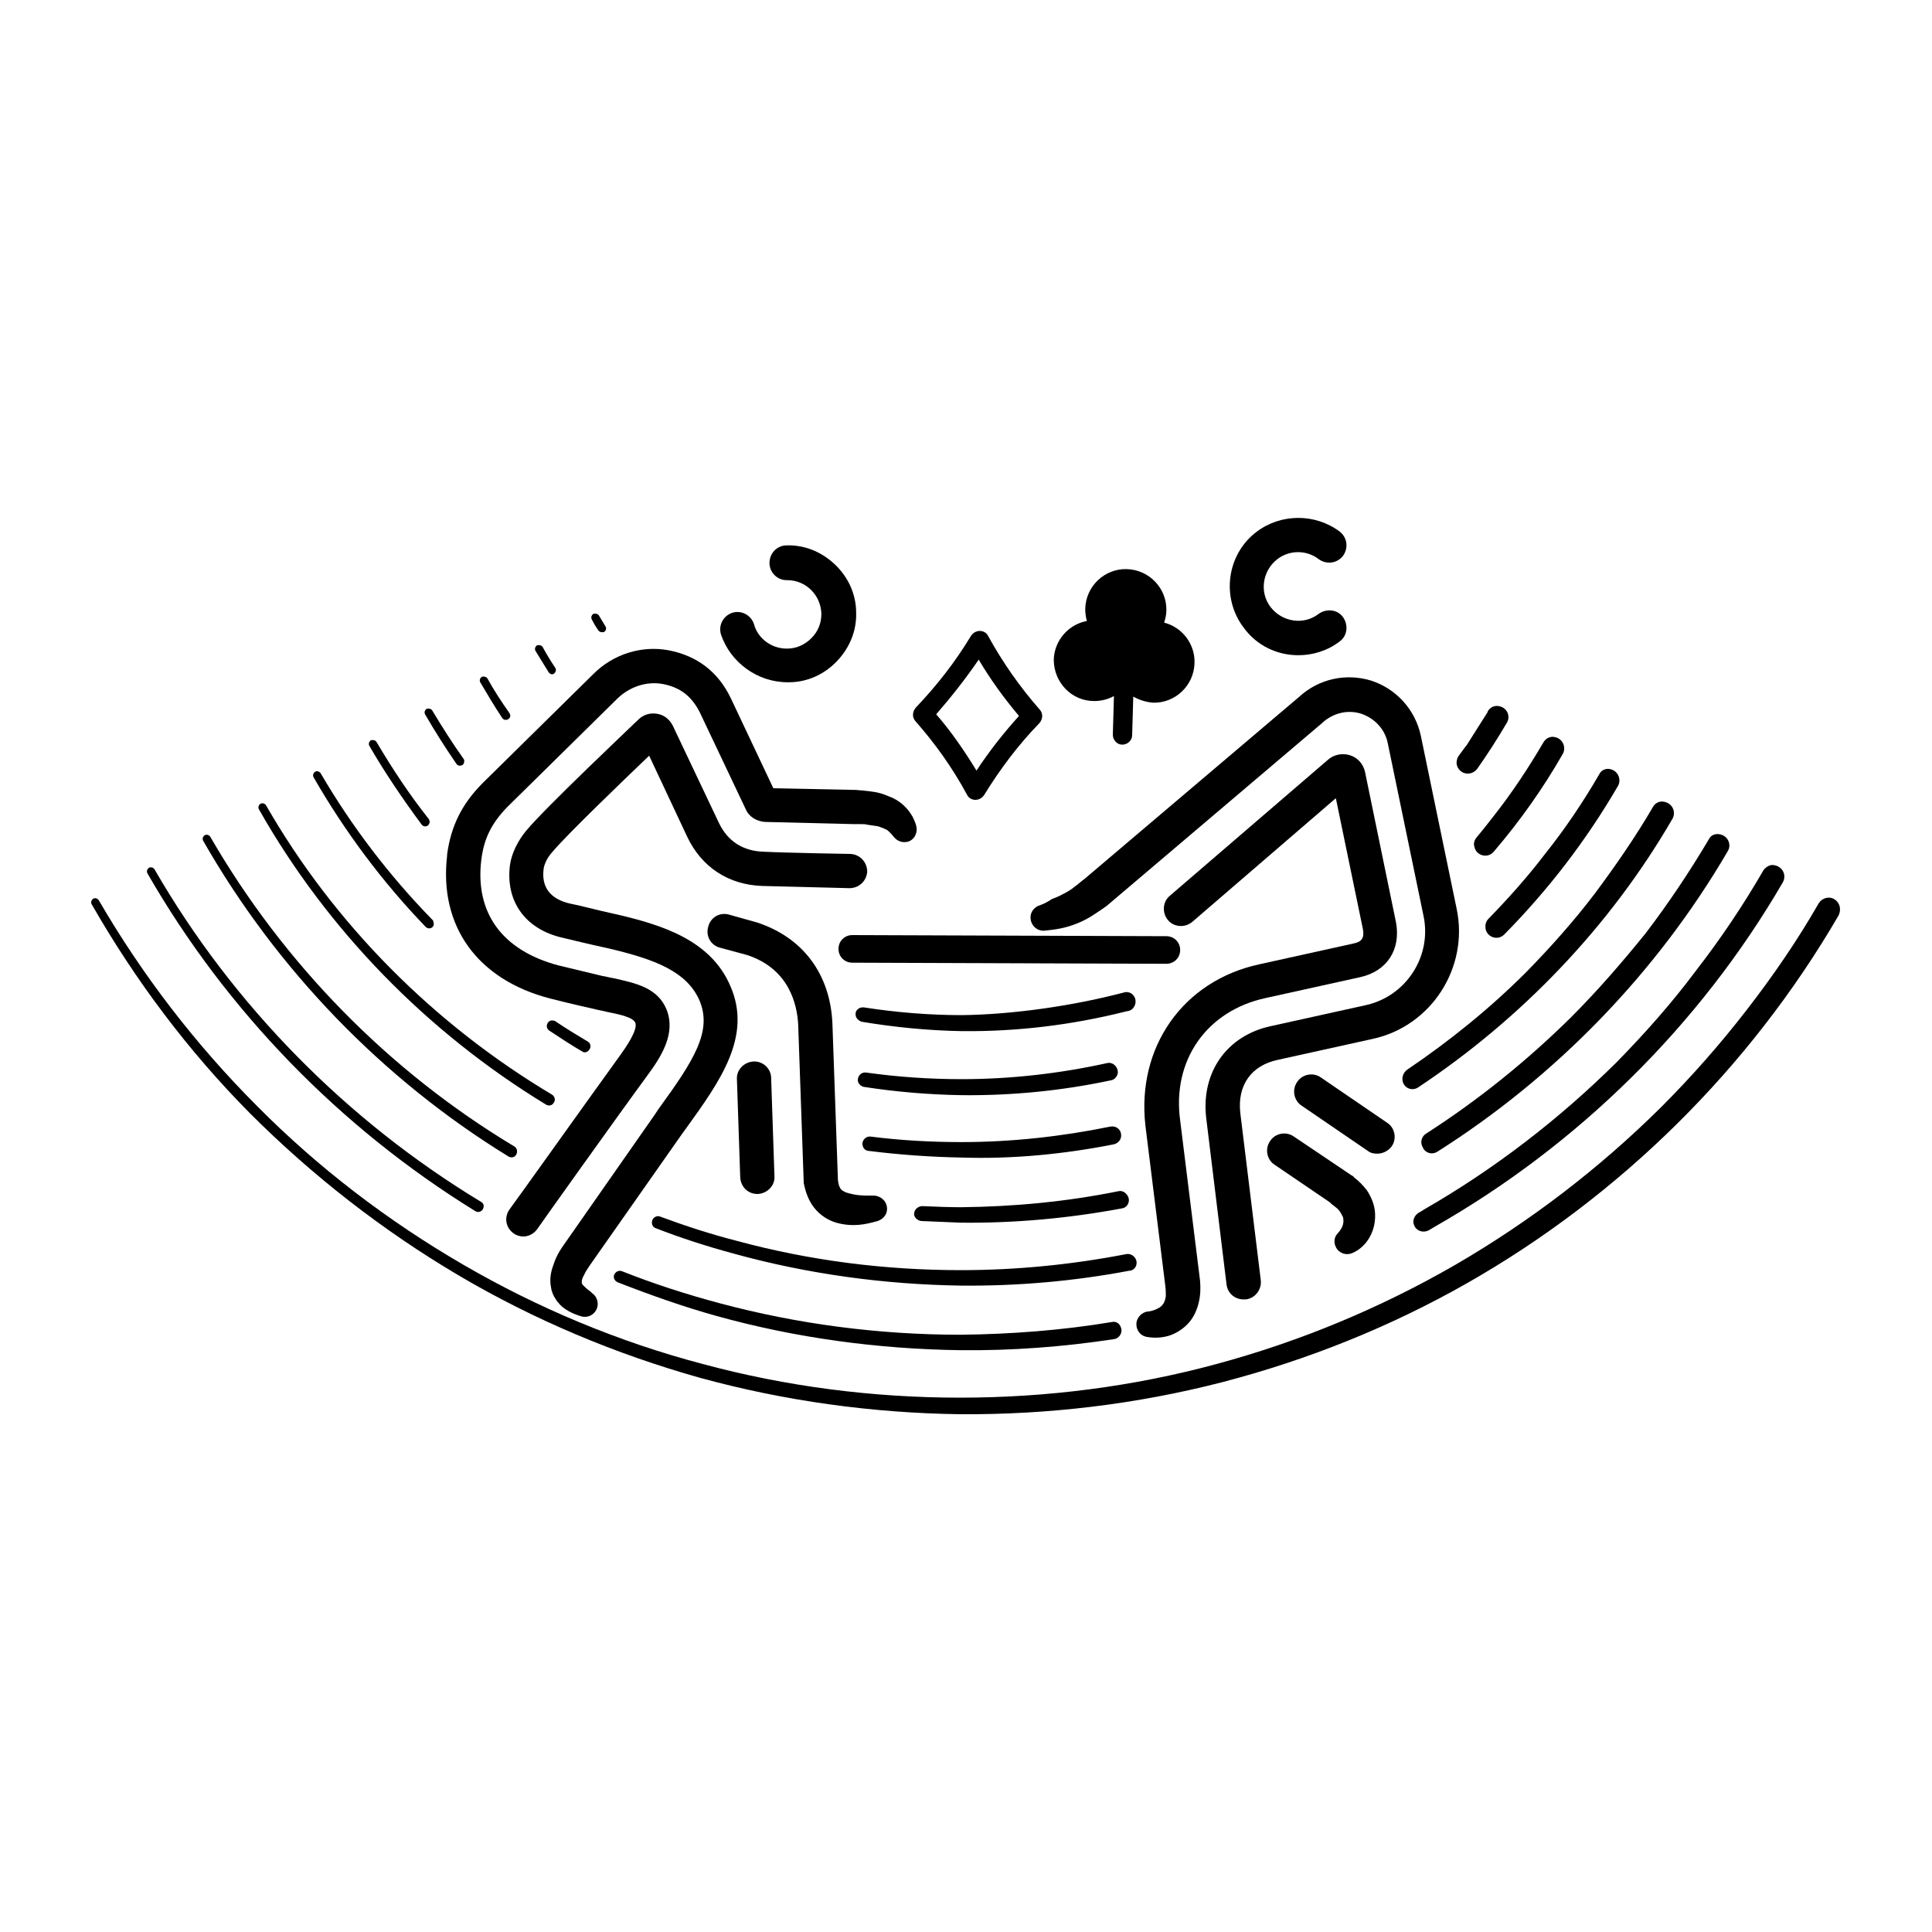 <svg xmlns="http://www.w3.org/2000/svg" width="350" height="350" xml:space="preserve"><path fill="#FFF" d="M0 0h350v350H0z"/><path d="M175.2 144c.3.6.9.9 1.5.9s1.2-.3 1.6-.9c2.9-4.7 6.2-9.1 10-13 .6-.7.7-1.7.1-2.4-3.6-4.1-6.7-8.5-9.4-13.4-.3-.6-.9-.9-1.5-.9s-1.2.3-1.6.9c-2.9 4.8-6.2 9-10 13-.6.7-.7 1.7-.1 2.4 3.6 4.1 6.7 8.4 9.4 13.4zm2.1-24.5c2.2 3.7 4.6 7 7.3 10.2-2.8 3.1-5.4 6.4-7.7 9.9-2.2-3.6-4.6-7.1-7.3-10.2 2.7-3.1 5.3-6.4 7.7-9.9zM198.2 127c1.3 0 2.5-.3 3.6-.9l-.2 7c0 1 .8 1.8 1.7 1.8 1 0 1.8-.8 1.8-1.7l.2-7c1.1.6 2.3 1 3.6 1.1 4 .1 7.4-3.1 7.5-7.2.1-3.5-2.3-6.5-5.5-7.3.2-.7.4-1.4.4-2.2.1-4-3.1-7.4-7.2-7.5-4-.1-7.4 3.1-7.5 7.2 0 .7.1 1.5.3 2.2-3.3.6-5.9 3.5-6 7 0 4.1 3.2 7.5 7.3 7.5zM333 165.7zM332.3 162.9c-1-.6-2.2-.2-2.8.7-3.9 6.8-8.3 13.2-13.1 19.4-4.8 6.2-10 12.1-15.5 17.6-11.1 11-23.6 20.6-37.2 28.5-13.5 7.8-28.1 13.9-43.3 18-15.1 4.1-30.8 6.1-46.5 6.1s-31.4-2-46.6-6.1c-15.2-4-29.8-10.1-43.4-18-13.6-7.9-26.2-17.5-37.3-28.7-11.1-11.1-20.8-23.7-28.7-37.3-.2-.3-.6-.5-1-.3-.3.2-.5.6-.3 1 7.9 13.8 17.5 26.6 28.7 37.9C56.6 213 69.3 222.9 83 231c13.7 8.1 28.5 14.3 43.8 18.6 15.3 4.2 31.3 6.4 47.2 6.6 15.9.1 31.9-1.8 47.4-5.8 15.4-4 30.4-10 44.3-17.9 27.8-15.8 51.3-39 67.4-66.7.5-1.1.2-2.3-.8-2.9zM108.4 114.2c.2.3.6.4 1 .3.4-.2.5-.7.3-1-.4-.7-.8-1.3-1.2-2-.2-.3-.6-.4-1-.3-.3.2-.5.6-.3 1 .3.6.7 1.3 1.2 2zM99.4 121.8c.3.4.8.5 1.1.1.2-.2.3-.6.1-.9-.8-1.2-1.6-2.5-2.3-3.8-.2-.3-.6-.4-1-.3-.3.2-.5.6-.3 1l2.4 3.9zM263.9 138.5c.4 1.8 2.6 2.2 3.7.8 1.9-2.7 3.7-5.5 5.4-8.4.7-1.2 0-2.8-1.6-3-.8-.1-1.5.3-1.9 1v.1l-3.8 6s0 .1-.1.1l-1.4 1.9c-.2.3-.4.9-.3 1.5zM82.7 138.4c.3.4.8.4 1.2.1.2-.3.3-.7.1-1-2-2.8-3.9-5.8-5.7-8.8-.2-.3-.6-.4-1-.3-.3.2-.5.6-.3 1 1.8 3.1 3.7 6.1 5.7 9z"/><path d="M205.3 180.3c-.4-.5-1.1-.7-1.7-.5-9.1 2.4-20.1 4-29.4 4.1-5.9 0-11.9-.5-17.7-1.4-.8-.1-1.6.5-1.5 1.3 0 .6.5 1.1 1.1 1.3 6 1 12.1 1.6 18.2 1.7 9.9.1 19.8-1.1 29.4-3.5.3-.1.6-.1.9-.2 1.1-.4 1.5-1.9.7-2.8zM76.4 149.4c.4.5 1.2.4 1.4-.3.1-.2 0-.5-.1-.7-3.5-4.4-6.6-9.1-9.5-14-.2-.3-.6-.4-1-.3-.3.2-.5.6-.3 1 2.9 5 6.1 9.7 9.5 14.3zM267.5 151.7c-.4.5-.6 1.1-.4 1.7.3 1.6 2.4 2.2 3.5.9 4.7-5.5 8.9-11.4 12.5-17.7.7-1.2 0-2.9-1.6-3.1-.8-.1-1.5.3-1.9 1-2.7 4.6-5.6 9-8.9 13.2-1.1 1.4-2.1 2.7-3.2 4zM156.5 196.9c5.8.9 11.7 1.4 17.7 1.5 9.1.1 18.2-.8 27.1-2.7.6-.1 1.1-.7 1.2-1.3.1-1.1-.9-2.1-2-1.8-8.6 1.9-17.5 2.9-26.3 2.9-5.8 0-11.6-.4-17.3-1.2-.8-.1-1.5.5-1.5 1.4 0 .5.5 1.1 1.1 1.2zM91 130.1c.3.4.8.4 1.2.1.3-.3.3-.7.1-1-1.4-2-2.8-4.1-4-6.3-.2-.3-.6-.4-1-.3-.3.2-.5.6-.3 1 1.3 2.2 2.6 4.4 4 6.5zM77.1 167.9c.7.7 1.8 0 1.4-.9v-.1c0-.1-.1-.2-.2-.3-7.8-8-14.6-16.9-20.2-26.5-.2-.3-.6-.5-1-.3-.3.2-.5.6-.3 1 5.7 9.9 12.5 19 20.3 27.1zM106.8 190.1c.3-.5.2-1.1-.3-1.4-2-1.2-4-2.4-5.9-3.7-.1-.1-.2-.1-.3-.1-1.1-.3-1.7 1.2-.8 1.8 2 1.3 3.9 2.6 6 3.8.4.3 1 .1 1.3-.4zM269.6 166.5c-.3.3-.5.8-.5 1.2v.1c-.1 1.8 2.1 2.8 3.4 1.5 8-8.1 14.9-17.1 20.6-26.9.7-1.2 0-2.9-1.6-3.1-.7-.1-1.5.3-1.8 1-2.9 5-6.2 9.9-9.8 14.4-3.2 4.2-6.7 8.1-10.3 11.8zM293 142.4zM201.8 207.3c.8-.2 1.4-.9 1.3-1.8-.1-1-1-1.6-2-1.4-8.8 1.8-17.9 2.8-26.9 2.8-5.5 0-11-.3-16.5-1-.9-.1-1.7.8-1.4 1.7.1.5.6.9 1.1.9 5.6.7 11.2 1.1 16.8 1.2 9.2.3 18.5-.6 27.6-2.4zM98.9 200.1c.5.3 1.1.2 1.4-.3.4-.5.2-1.2-.3-1.5-21.3-12.7-39.4-30.8-51.8-52.4-.2-.3-.6-.5-1-.3-.3.2-.5.6-.3 1 12.4 21.9 30.5 40.4 52 53.5zM166.9 221.2l7.2.3c9.8.1 19.6-.8 29.2-2.6 1.2-.2 1.8-1.9.4-2.9-.3-.2-.7-.3-1.1-.2-9.4 1.9-18.9 2.8-28.5 2.9-2.3 0-4.7-.1-7-.2-.7 0-1.4.5-1.5 1.3-.1.6.5 1.3 1.3 1.4zM276.5 176.1c-6.6 6.6-13.9 12.5-21.6 17.7-.8.6-1.1 1.7-.6 2.6.5.9 1.7 1.2 2.6.6 18.8-12.5 34.8-29.2 46.1-48.7.7-1.3-.1-3-1.9-3.1-.7 0-1.3.4-1.6.9-3.2 5.5-6.8 10.7-10.6 15.8-3.8 5-8 9.7-12.4 14.2zM92.1 209.5c.5.3 1.1.2 1.4-.3.3-.5.2-1.2-.3-1.5-22.7-13.6-41.8-33.1-55.1-56.1-.2-.3-.6-.5-1-.3-.3.2-.5.6-.3 1 13.3 23.3 32.5 43.2 55.3 57.2zM284.6 184.3c-8 7.9-16.8 15-26.3 21.1-.8.5-1.1 1.7-.5 2.5v.1c.5.9 1.6 1.2 2.5.7 21.5-13.6 39.8-32.4 52.7-54.5.8-1.3-.1-3.1-1.9-3.1-.6 0-1.2.3-1.5.9-3.5 5.9-7.3 11.6-11.5 17.1-4.2 5.2-8.7 10.4-13.5 15.2zM205.9 228.6c-.1-.9-1-1.6-1.9-1.4-9.8 1.9-19.9 2.9-29.9 2.9-13.7 0-27.3-1.7-40.6-5.3-4.7-1.2-9.3-2.7-13.9-4.4-.5-.2-1 0-1.3.4-.4.6-.2 1.5.5 1.7 4.6 1.8 9.3 3.3 14.1 4.6 13.4 3.7 27.3 5.6 41.2 5.8 10.2.1 20.5-.8 30.5-2.7.8 0 1.4-.8 1.3-1.6zM86.1 219.4c.6.4 1.4 0 1.5-.7.1-.4-.1-.8-.5-1C62.8 203 42.2 182.1 28 157.5c-.2-.3-.6-.5-1-.3-.3.2-.5.6-.3 1 14.3 24.9 34.9 46.1 59.4 61.2zM323 159.9zM292.8 192.5c-10.4 10.3-22.1 19.3-34.8 26.6-.3.2-.6.4-1 .6-.8.5-1.2 1.5-.8 2.3.4 1 1.6 1.4 2.6.9.3-.2.7-.4 1-.6 26-14.8 48.1-36.5 63.2-62.5.7-1.3-.1-3-1.9-3.1-.6 0-1.2.4-1.6.9-3.7 6.4-7.8 12.5-12.3 18.3-4.4 5.9-9.3 11.4-14.4 16.6zM111.9 232.3c5.9 2.3 11.8 4.4 17.9 6.1 14.4 4 29.3 6 44.2 6.2 9.3.1 18.6-.6 27.8-2 .9-.1 1.6-1.1 1.3-2-.2-.8-.9-1.3-1.7-1.1-9 1.5-18.2 2.2-27.4 2.3-14.7 0-29.4-1.9-43.6-5.7-6-1.6-11.9-3.5-17.7-5.8-.5-.2-1 0-1.3.4-.4.5-.2 1.3.5 1.6zM211.3 174.6c1.4 0 2.5-1.1 2.5-2.5s-1.1-2.5-2.5-2.5l-56.9-.2c-1.4 0-2.5 1.1-2.5 2.5s1.1 2.5 2.5 2.5l56.9.2zM252.1 207.7c1-1.4.6-3.4-.8-4.3l-12-8.2c-1.4-1-3.4-.6-4.3.8-1 1.4-.6 3.4.8 4.3l12 8.2c.5.4 1.1.5 1.7.5 1 0 2-.5 2.6-1.3zM142.7 123.6h.2c3.3 0 6.4-1.4 8.7-3.8 2.3-2.4 3.6-5.5 3.5-8.8 0-3.3-1.4-6.4-3.8-8.7-2.4-2.3-5.5-3.6-8.8-3.5-1.7 0-3.1 1.4-3.1 3.2 0 1.7 1.4 3.1 3.1 3.1h.1c3.4 0 6.1 2.7 6.2 6.1 0 1.7-.6 3.2-1.8 4.4-1.2 1.2-2.7 1.9-4.4 1.9h-.1c-2.7 0-5.2-1.8-5.9-4.4-.5-1.6-2.2-2.6-3.9-2.1-1.6.5-2.6 2.2-2.1 3.9 1.7 5.1 6.6 8.7 12.1 8.7zM235.2 118.7c2.6 0 5.3-.8 7.5-2.5 1.4-1 1.6-3 .6-4.4-1-1.4-3-1.6-4.4-.6-2.7 2.1-6.6 1.5-8.7-1.2-2.1-2.7-1.5-6.6 1.2-8.7 2.2-1.7 5.3-1.7 7.5 0 1.4 1 3.3.8 4.4-.6 1-1.4.8-3.3-.6-4.4-4.4-3.3-10.6-3.3-15 0-5.5 4.1-6.5 12-2.4 17.4 2.4 3.3 6.1 5 9.9 5z"/><path d="M87.5 141.8c-3.8 3.8-5.8 7.8-6.5 13v.2c-1.5 12.8 5.5 22.5 18.7 25.9 0 0 4.3 1.1 8 1.9.7.2 1.5.3 2.2.5 2.5.5 4.8 1 5.2 2 .5 1.3-1.9 4.7-2.7 5.8-5 6.9-19.9 27.8-20.1 28-1 1.4-.7 3.3.7 4.3.5.4 1.2.6 1.8.6 1 0 1.9-.5 2.5-1.3.1-.2 15-21.1 20-27.9 2.6-3.5 5.1-7.6 3.5-11.8-1.6-4.1-5.7-4.9-9.7-5.8-.7-.1-1.3-.3-2-.4-3.7-.9-7.9-1.9-7.9-1.9-10.2-2.7-15.2-9.5-14-19.2.5-3.9 1.9-6.6 4.7-9.5l20-19.7c2.2-2.1 5.2-3.1 8.1-2.6 3.2.6 5.3 2.2 6.8 5.2l8.3 17.5c.6 1.4 2 2.2 3.5 2.3l16.2.4h1.2c.4 0 .8 0 1.1.1.7.1 1.4.2 2 .3.6.2 1.1.4 1.5.6.2.1.4.3.6.5.2.2.4.4.8.9.6.7 1.5 1 2.4.8 1.2-.3 1.9-1.6 1.6-2.8l-.1-.4c-.1-.3-.3-.8-.6-1.4-.3-.5-.7-1.1-1.1-1.5-.9-1-2-1.7-3.1-2.1-1.1-.5-2.2-.8-3.2-.9-.5-.1-1-.1-1.6-.2-.5 0-1-.1-1.4-.1l-14.8-.3-7.7-16.3c-2.3-4.8-6.1-7.7-11.3-8.7-4.9-.9-10 .7-13.6 4.3l-20 19.7z"/><path d="M105.8 231c.2-.5.6-1.1 1-1.7l16.7-23.8.8-1.1c6.2-8.6 12-16.7 8-25.8-3.6-8.4-12.6-11.1-20.8-13l-.9-.2c-1.9-.4-6.1-1.5-7.3-1.7-3.6-.8-5.3-3-4.8-6.4.1-.6.5-1.8 1.6-3 2.7-3.2 12.9-13 17.5-17.4l6.9 14.7c2.6 5.5 7.5 8.7 13.6 8.9 4 .1 15.7.4 15.8.4 1.7 0 3.1-1.3 3.2-3 0-1.7-1.3-3.1-3-3.2-.1 0-11.8-.2-15.7-.4-3.8-.1-6.6-1.9-8.2-5.3l-8.3-17.5c-.6-1.2-1.6-2-2.9-2.2-1.3-.2-2.5.2-3.4 1.1-.9.9-16.5 15.6-20.2 20-1.6 1.9-2.7 4.2-3 6.2-.9 6.7 2.8 11.8 9.6 13.3 1.2.3 5.4 1.3 7.3 1.7l.9.2c8.5 2 14.2 4.2 16.5 9.4 2.4 5.6-1 10.9-7.4 19.7l-.8 1.2-16.7 23.9c-.6.9-1.1 1.8-1.5 3-.4 1.1-.8 2.5-.5 4.1.1.8.4 1.6.9 2.3.2.4.5.6.7.9.3.3.5.5.8.7 1.1.8 2.2 1.2 3.2 1.5.9.2 1.9-.1 2.5-1 .7-1.1.4-2.5-.6-3.2l-.3-.3c-.6-.4-1.1-.9-1.4-1.2-.3-.4-.2-.5-.2-.7 0-.2.1-.6.4-1.1zM242.7 223l-.5.6c-.5.6-.6 1.5-.2 2.3.5 1.1 1.8 1.6 3 1.1 1.4-.6 2.5-1.7 3.2-3 .7-1.3 1-2.8.9-4.3-.1-1.5-.7-2.9-1.5-4.1-.7-.9-1.5-1.7-2.3-2.3-.1-.2-.3-.3-.5-.4l-10.4-7c-1.4-1-3.4-.6-4.3.8-1 1.4-.6 3.4.8 4.3l10 6.8.2.2.1.1c.5.4 1.1.8 1.4 1.2.3.4.5.8.7 1.2.1.4.1.9 0 1.3s-.3.8-.6 1.2z"/><path d="m229.3 180.8 17.2-3.8c4.8-1.1 7.3-5 6.4-9.9l-5.6-27.2c-.3-1.5-1.4-2.7-2.8-3.1-1.4-.4-2.9-.1-4 .9l-28.6 24.6c-1.3 1.1-1.4 3.1-.3 4.4 1.1 1.3 3.1 1.4 4.4.3l26-22.4 4.9 23.7c.3 1.6-.2 2.3-1.6 2.6l-17.2 3.8c-13.8 3-22.2 15-20.6 29.2l3.6 29c.1.7.1 1.4.1 1.9-.1.6-.2 1-.4 1.3-.2.3-.5.7-1 .9-.5.3-1.1.5-1.8.6h-.2c-.9.2-1.7.9-1.9 1.9-.2 1.3.6 2.5 1.9 2.7 1.2.2 2.5.2 3.9-.2 1.3-.4 2.6-1.2 3.6-2.3 1-1.1 1.6-2.5 1.9-3.9.3-1.3.3-2.6.2-3.8l-3.6-29c-1.5-10.9 4.8-19.9 15.5-22.2z"/><path d="M188.1 164.1c-.9.4-1.5 1.3-1.4 2.3.1 1.3 1.2 2.3 2.5 2.2 1-.1 1.9-.2 2.9-.4s2-.5 3-.9 2-.9 2.9-1.5c.9-.6 1.7-1.1 2.5-1.7l39-33.1.1-.1c1.9-1.7 4.5-2.4 7-1.6 2.4.8 4.3 2.8 4.8 5.3l6.5 31.4c1.5 7.3-3.2 14.5-10.5 16.1l-17.2 3.8c-7.9 1.7-12.6 8.3-11.7 16.5l3.7 30.3c.2 1.6 1.5 2.7 3.1 2.7h.4c1.7-.2 2.9-1.8 2.7-3.5l-3.7-30.2c-.6-5.1 2-8.7 6.8-9.7l17.2-3.8c10.6-2.3 17.4-12.9 15.2-23.5l-6.5-31.4c-1-4.7-4.4-8.5-9-10-4.6-1.4-9.5-.3-13 2.9l-38.9 33c-.7.5-1.3 1.1-1.9 1.5-.6.5-1.3.9-1.9 1.2-.7.4-1.4.7-2.2 1-.7.5-1.5.9-2.4 1.2zM147.5 218.8c1.1 1.4 2.6 2.3 4 2.7 1.4.4 2.8.5 4 .4 1.3-.1 2.4-.4 3.5-.7.9-.3 1.7-1.1 1.7-2.2 0-1.3-1-2.3-2.3-2.4h-.2c-1 0-1.9 0-2.8-.1-.8-.1-1.6-.3-2.2-.5-.6-.3-.9-.5-1-.8-.2-.3-.3-.7-.4-1.4l-1-28.4c-.4-9-5.4-15.6-13.7-18.3l-5-1.4c-1.7-.5-3.4.5-3.8 2.2-.5 1.7.5 3.4 2.2 3.8l4.8 1.3c7.7 2.5 9.1 9 9.3 12.6l1 28.5v.2c.3 1.5.8 3.1 1.9 4.5z"/><path d="M136.5 192.3c-1.7.1-3.1 1.5-3 3.2l.6 17.8c.1 1.7 1.4 3 3.1 3h.1c1.7-.1 3.1-1.5 3-3.2l-.6-17.8c0-1.7-1.5-3.1-3.2-3z"/></svg>